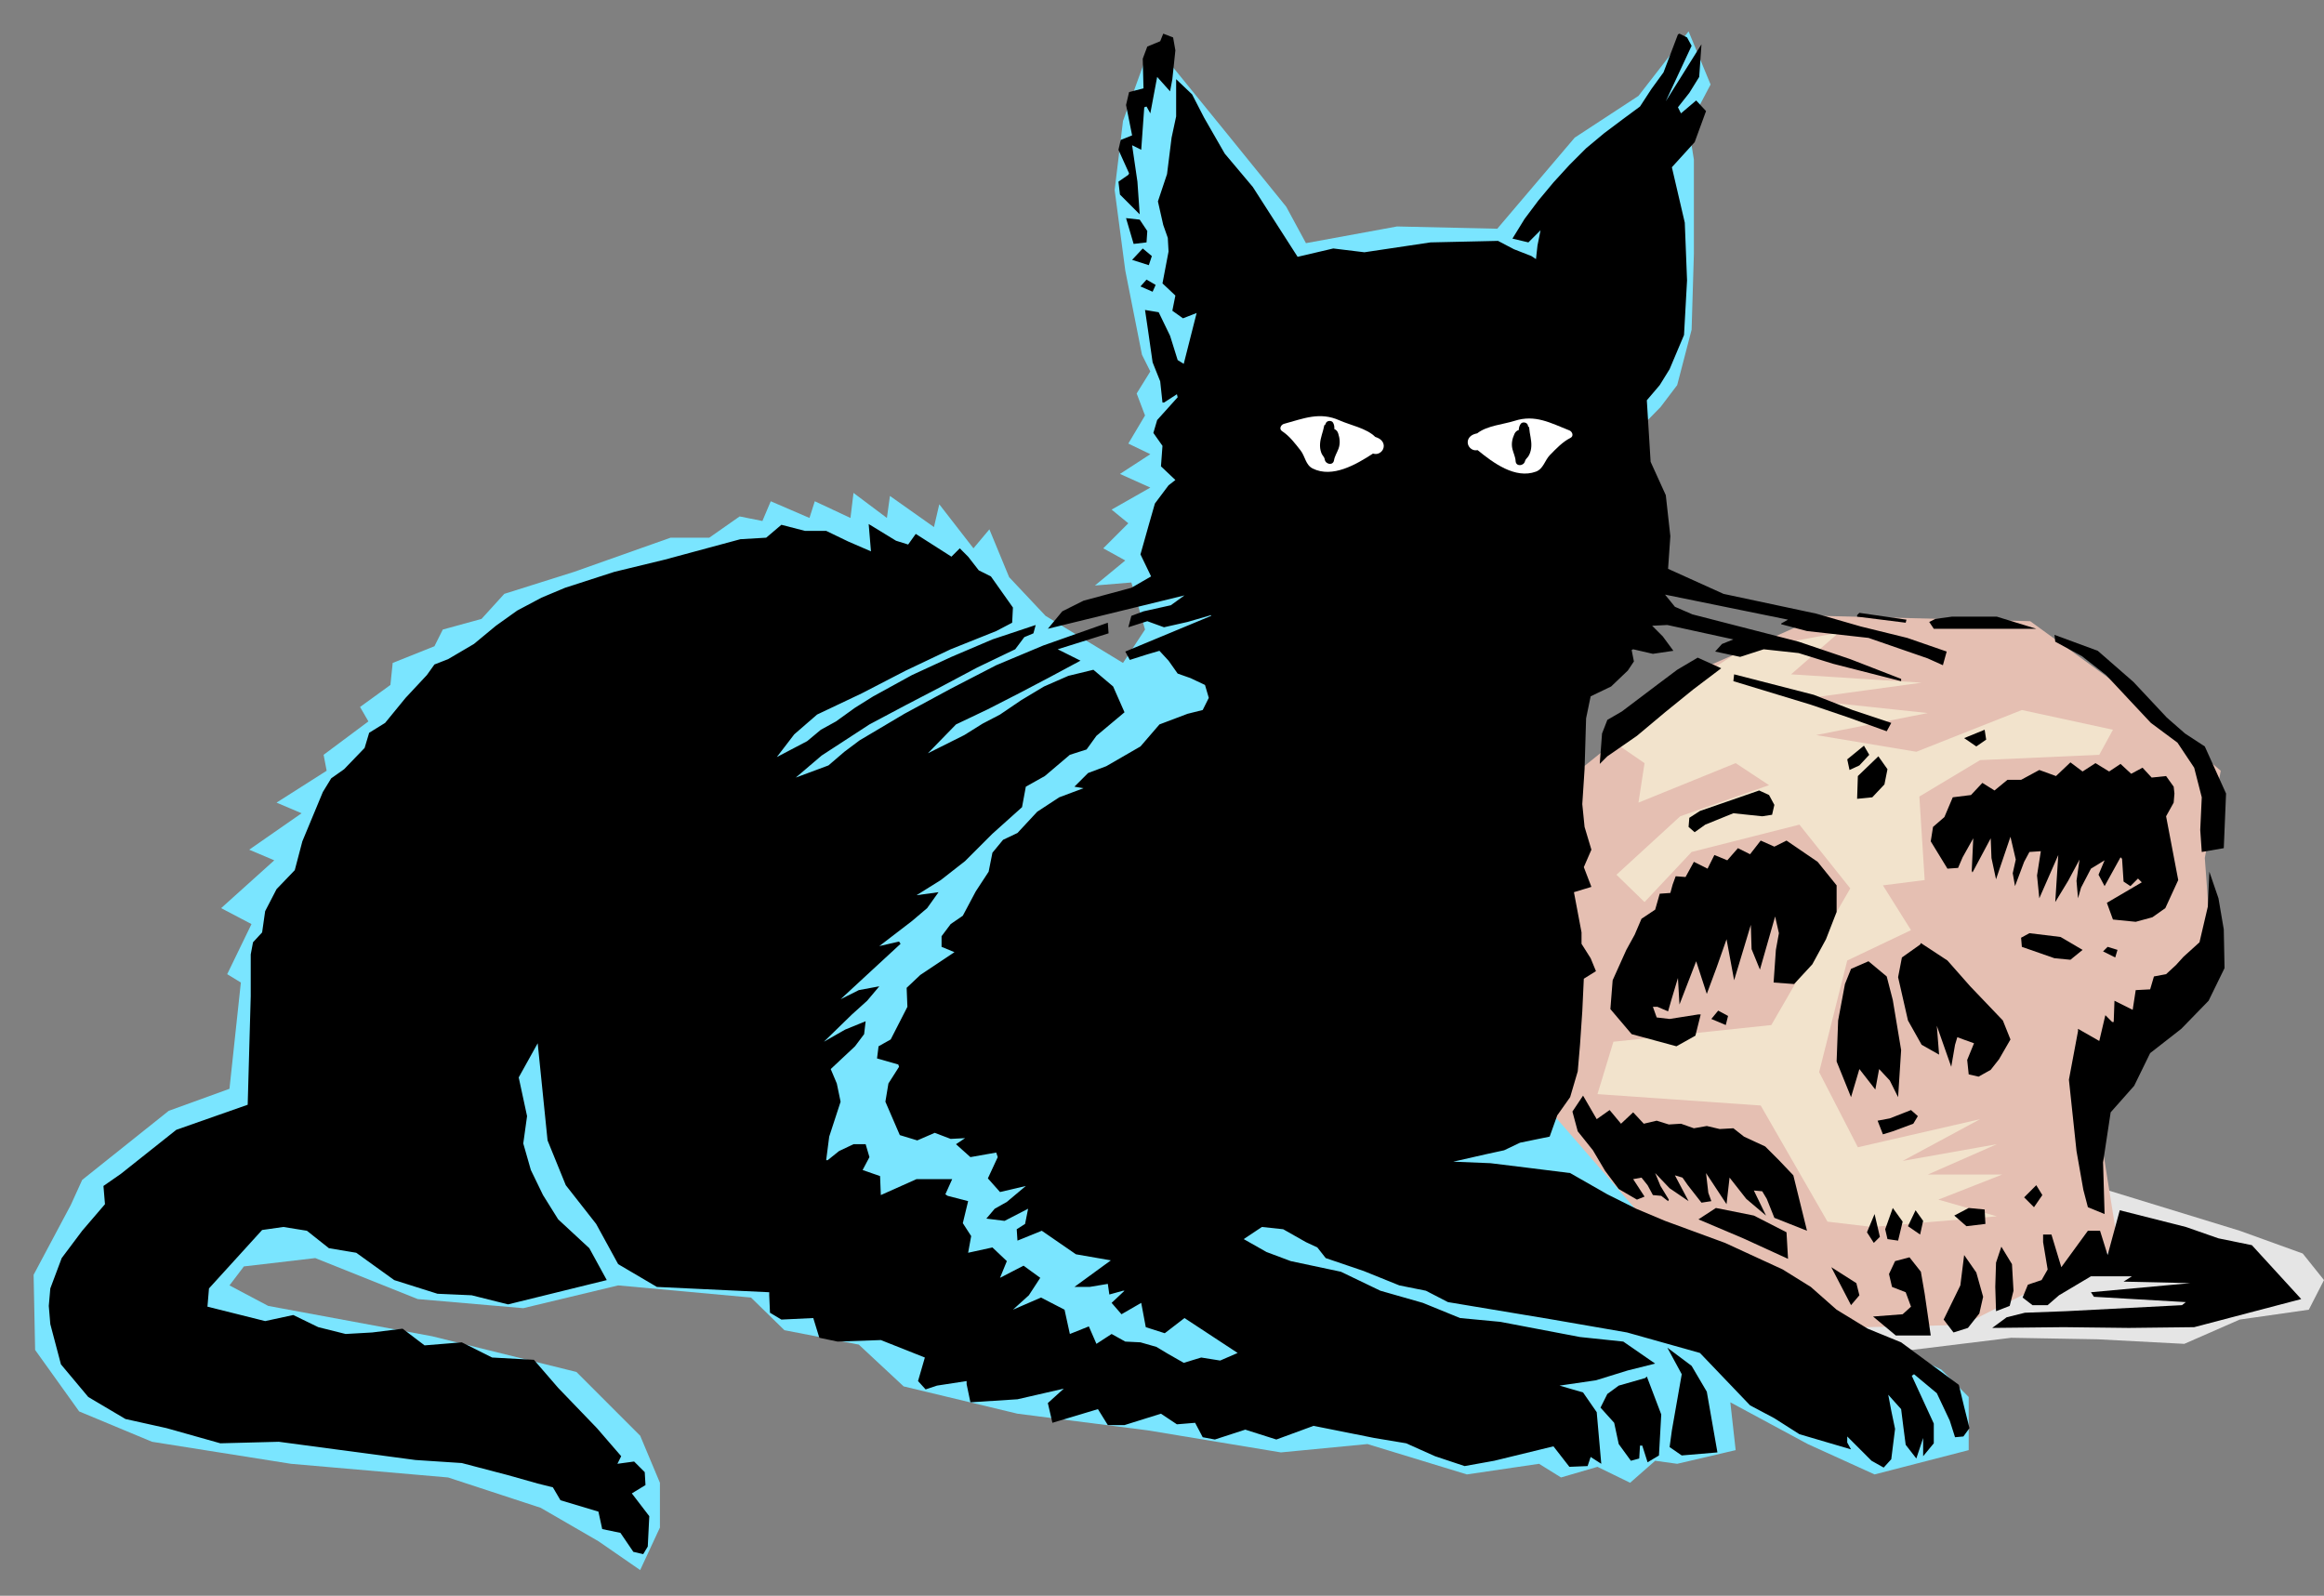 <?xml version="1.0" encoding="utf-8"?>
<!-- Generator: Adobe Illustrator 16.0.0, SVG Export Plug-In . SVG Version: 6.00 Build 0)  -->
<!DOCTYPE svg PUBLIC "-//W3C//DTD SVG 1.1//EN" "http://www.w3.org/Graphics/SVG/1.1/DTD/svg11.dtd">
<svg version="1.1" id="blackcat" xmlns="http://www.w3.org/2000/svg" xmlns:xlink="http://www.w3.org/1999/xlink" x="0px" y="0px"
	 width="456.604px" height="313.542px" viewBox="0 0 456.604 313.542" enable-background="new 0 0 456.604 313.542"
	 xml:space="preserve">
<rect x="0" y="0" width="456.604" height="313.542" fill="#808080" stroke="none"/>
<g id="parts">
	<polygon fill-rule="evenodd" clip-rule="evenodd" fill="#E5E5E5" points="373.225,265.544 395.15,262.86 412.155,263.157 
		429.157,264.052 440.046,259.28 453.618,257.341 456.604,251.523 452.426,246.303 440.046,241.829 409.917,232.582 
		353.388,258.832 373.225,265.544 373.225,265.544 373.225,265.544 	"/>
	<polygon fill-rule="evenodd" clip-rule="evenodd" fill="#7AE5FF" points="228.247,10.49 241.223,26.45 252.708,40.62 
		256.586,47.778 274.485,44.497 294.173,44.945 309.387,27.046 321.916,18.842 331.759,6.164 336.086,16.605 331.759,24.809 
		332.804,31.371 332.804,49.867 332.356,64.782 329.522,75.671 326.242,79.996 318.784,87.603 323.109,114.451 307.895,140.702 
		306.703,218.858 335.042,246.602 381.429,269.123 386.797,274.493 386.797,284.934 368.303,289.707 355.178,283.741 
		339.964,275.538 341.009,284.934 329.522,287.62 325.197,287.022 320.275,291.347 313.861,288.215 306.703,290.304 302.377,287.62 
		288.207,289.707 268.668,283.741 251.664,285.381 225.562,281.056 199.907,277.774 177.534,272.406 168.734,264.202 
		154.117,261.368 147.554,254.954 121.453,252.567 102.808,257.042 82.076,255.252 61.94,247.198 47.919,248.837 45.085,252.567 
		52.692,256.595 84.909,262.562 113.249,269.572 125.777,282.101 129.656,291.347 129.656,300.147 125.777,308.5 117.574,302.832 
		106.239,296.271 88.042,290.304 57.167,287.62 29.871,283.292 15.553,277.328 6.901,265.247 6.604,250.48 13.912,236.757 
		16.149,231.835 33.153,218.262 45.085,213.936 47.323,193.054 44.638,191.415 49.411,181.57 43.445,178.438 53.886,169.041 
		48.963,166.955 59.255,159.794 54.333,157.705 64.177,151.441 63.581,148.309 72.381,141.746 70.74,138.912 76.706,134.586 
		77.153,130.261 85.357,126.979 86.998,123.699 94.604,121.61 99.079,116.688 112.801,112.362 131.745,105.65 139.351,105.65 
		145.317,101.474 149.792,102.369 151.433,98.492 159.039,101.772 160.084,98.492 167.094,101.772 167.69,96.851 174.253,101.772 
		174.85,97.447 183.5,103.563 184.545,99.088 191.257,107.739 194.389,104.01 198.267,113.407 205.426,121.013 220.64,130.261 
		224.966,123.699 222.28,114.451 215.121,115.047 221.087,110.125 216.762,107.739 221.685,102.817 218.402,100.132 226.009,95.807 
		220.043,93.122 226.009,89.243 221.685,87.155 224.966,81.637 223.325,77.311 226.009,72.986 224.369,69.705 221.087,53.148 
		219,37.338 220.64,23.765 224.966,11.833 228.247,10.49 228.247,10.49 228.247,10.49 	"/>
	<polygon fill-rule="evenodd" clip-rule="evenodd" fill="#E5BFB2" points="398.88,122.058 357.861,121.013 335.639,130.858 
		304.614,155.916 304.018,217.667 325.794,242.722 360.249,260.92 385.754,260.323 416.182,244.96 411.409,214.981 434.677,188.729 
		433.185,168.594 436.317,151.441 417.821,135.78 398.88,122.058 398.88,122.058 398.88,122.058 	"/>
	<polygon fill-rule="evenodd" clip-rule="evenodd" fill="#F2E3CC" points="315.95,145.028 341.604,128.023 361.293,124.294 
		351.896,132.498 377.55,134.139 353.536,137.42 378.743,140.105 356.818,144.43 376.507,147.712 397.24,139.508 415.137,143.387 
		412.452,148.309 389.035,149.353 377.103,156.512 378.147,172.92 369.943,173.963 375.463,182.764 362.933,188.729 
		357.414,210.655 365.021,225.422 389.035,219.903 373.821,228.106 392.316,224.824 378.743,230.791 393.36,230.791 
		380.833,235.713 392.316,238.994 367.855,241.083 359.056,240.039 345.93,217.218 313.861,214.981 316.993,204.689 
		348.018,201.409 363.53,174.56 353.536,162.03 332.356,167.401 323.109,177.245 317.59,171.875 330.119,160.39 347.57,154.275 
		341.009,149.949 321.916,157.705 323.109,149.949 315.95,145.028 315.95,145.028 315.95,145.028 	"/>
	<polygon fill-rule="evenodd" clip-rule="evenodd" points="228.545,6.612 230.484,7.358 230.932,9.894 230.334,15.561 
		229.888,17.948 227.352,15.114 226.009,22.273 225.263,20.931 224.816,21.08 224.22,29.433 222.43,28.538 223.474,35.697 
		223.921,42.111 220.043,38.233 219.745,35.697 221.685,34.354 221.833,34.056 219.745,29.433 220.192,27.494 222.43,26.599 
		221.237,20.632 221.833,18.096 224.667,17.352 224.519,11.534 225.413,9.147 227.948,8.104 228.545,6.612 228.545,6.612 
		228.545,6.612 	"/>
	<polygon fill-rule="evenodd" clip-rule="evenodd" points="329.97,6.612 331.461,7.358 332.356,8.999 327.284,19.887 334.296,8.7 
		333.849,15.114 331.908,18.247 329.672,21.08 330.269,22.273 333.251,19.738 335.191,21.826 332.953,27.941 328.479,32.863 
		331.015,43.751 331.461,55.087 330.865,65.827 328.031,72.539 326.093,75.671 323.557,78.653 324.302,90.735 327.284,97.298 
		328.18,105.353 327.732,111.766 338.621,116.688 356.818,120.566 365.618,123.102 374.716,125.339 382.473,128.023 
		381.728,130.708 378.743,129.366 367.109,125.339 355.028,123.996 349.957,122.654 349.957,122.505 351.3,121.759 327.136,116.837 
		329.075,119.224 332.506,120.715 353.388,126.084 363.53,129.515 373.522,133.394 373.522,133.84 360.099,130.411 353.388,128.322 
		346.525,127.576 341.901,129.068 336.98,128.023 338.323,126.532 340.56,125.637 327.584,122.804 324.601,122.953 326.689,125.041 
		328.776,127.875 324.75,128.471 320.872,127.576 320.574,127.726 321.021,129.963 319.827,131.753 316.547,134.885 312.52,136.823 
		311.625,141.149 311.326,151.143 310.878,158.003 311.326,162.479 312.667,166.955 311.178,170.384 312.667,174.261 
		309.237,175.305 310.729,183.209 310.729,185.449 312.52,188.282 313.563,190.819 311.178,192.309 310.878,198.723 
		310.431,205.286 309.984,210.506 308.492,215.578 305.957,219.158 304.465,223.333 298.647,224.527 295.516,226.018 
		292.085,226.764 285.522,228.255 292.83,228.553 300.14,229.449 308.492,230.493 315.801,234.668 321.47,237.503 327.136,239.888 
		338.919,244.214 350.256,249.435 355.774,252.866 360.846,257.341 366.96,261.07 373.522,263.754 384.858,272.107 385.903,276.432 
		386.948,280.609 385.754,282.25 384.113,282.399 383.068,279.117 380.533,273.747 376.059,270.018 375.611,270.317 
		379.938,279.713 379.938,283.591 377.848,286.127 377.848,282.547 376.507,286.576 374.418,283.89 373.971,280.459 
		373.522,276.879 370.988,274.046 371.583,277.178 372.33,280.757 371.583,286.724 370.093,288.364 367.706,287.022 362.933,282.25 
		362.933,283.442 363.679,284.786 353.536,281.802 348.614,278.669 343.842,276.134 333.997,265.842 319.679,261.815 
		305.063,259.28 284.479,255.848 280.153,253.612 274.933,252.567 267.921,249.733 260.464,247.198 258.823,245.11 256.586,244.065 
		252.111,241.531 247.936,241.083 244.356,243.468 248.831,246.005 253.604,247.795 263.446,249.882 271.204,253.612 
		279.556,255.998 286.864,258.981 294.771,259.727 310.431,262.709 318.933,263.605 325.197,267.932 319.827,269.272 
		313.563,271.212 306.404,272.256 311.027,273.597 313.712,277.477 314.607,287.62 312.52,286.277 311.922,288.067 308.343,288.215 
		305.21,284.187 293.576,287.022 287.76,288.067 281.942,286.127 276.275,283.591 270.011,282.547 258.078,280.162 250.77,282.847 
		244.654,280.907 238.688,282.847 236.301,282.399 234.81,279.564 231.229,279.862 228.098,277.774 220.938,280.012 
		217.657,280.012 215.717,276.879 206.769,279.564 205.874,275.687 209.006,272.852 199.907,274.941 190.66,275.538 
		189.914,271.958 189.914,271.362 184.097,272.256 181.86,273.002 180.368,271.362 181.711,266.738 173.06,263.306 164.558,263.605 
		160.979,262.86 159.785,258.981 153.521,259.28 151.283,257.938 151.134,254.506 151.134,253.91 129.06,252.866 121.453,248.391 
		117.127,240.487 111.161,232.878 107.581,224.079 105.642,204.988 101.913,211.7 103.554,219.306 102.808,224.675 104.3,229.896 
		106.687,234.818 109.669,239.591 115.785,245.258 119.215,251.523 99.825,256.297 92.666,254.506 85.954,254.208 77.452,251.523 
		69.994,246.154 64.624,245.258 60.299,241.829 55.675,241.083 51.5,241.679 41.058,253.163 40.76,256.744 52.095,259.578 
		57.614,258.384 62.536,260.772 67.906,262.112 73.126,261.815 79.093,261.07 83.418,264.351 90.727,263.754 96.693,266.738 
		104.896,267.185 109.669,272.704 117.276,280.609 122.048,286.127 121.303,287.62 124.585,287.171 126.673,289.259 
		126.822,291.796 124.137,293.436 127.567,297.912 127.27,303.876 126.375,305.369 124.436,304.92 121.9,301.192 118.32,300.446 
		117.574,297.016 110.116,294.779 108.625,292.243 105.642,291.497 99.825,289.856 90.727,287.471 81.628,286.873 54.78,283.292 
		43.295,283.591 32.706,280.609 24.651,278.819 17.343,274.493 11.973,268.079 9.885,260.174 9.586,256.595 9.885,253.163 
		12.122,247.198 16.149,241.829 20.624,236.608 20.325,233.028 23.756,230.642 34.645,221.992 48.665,217.069 49.262,195.74 
		49.262,187.536 49.709,185.15 51.5,183.209 52.095,179.035 54.333,174.709 57.913,170.98 59.404,165.312 63.432,155.618 
		65.072,152.933 67.607,151.143 71.635,146.966 72.53,143.983 75.662,142.044 79.688,137.122 83.866,132.647 85.357,130.56 
		88.042,129.515 93.113,126.532 97.438,122.953 101.615,119.97 106.388,117.434 111.012,115.495 120.707,112.362 130.551,109.976 
		145.466,105.949 150.538,105.65 153.521,103.115 158.144,104.308 162.321,104.308 166.646,106.396 171.121,108.335 
		170.673,102.966 176.043,106.247 178.429,106.993 179.92,104.905 186.931,109.379 188.572,107.739 190.212,109.379 
		192.301,112.064 194.687,113.258 199.013,119.373 198.863,122.356 195.731,123.996 186.782,127.576 177.982,131.753 
		169.331,136.227 160.531,140.403 156.056,144.281 152.625,148.756 158.592,145.624 161.276,143.387 164.26,141.746 
		167.988,139.061 171.568,136.823 179.175,132.647 186.931,129.068 194.985,125.637 203.487,122.804 203.04,124.444 201.25,125.19 
		199.46,127.576 192.003,131.156 184.992,134.885 177.833,138.614 170.822,142.343 161.426,148.458 156.354,152.783 
		162.768,150.397 165.9,147.712 168.884,145.475 177.683,140.254 186.782,135.332 195.731,130.708 204.979,126.831 217.657,122.356 
		217.806,124.444 207.813,127.576 212.288,129.813 206.172,133.095 200.206,136.227 194.091,139.359 187.826,142.343 
		182.307,148.01 189.467,144.43 193.046,142.193 196.477,140.403 200.653,137.569 205.127,134.885 209.901,132.797 214.822,131.603 
		218.701,134.885 220.938,139.956 215.419,144.58 213.481,147.264 210.199,148.309 205.277,152.485 201.548,154.573 200.802,158.6 
		194.985,163.82 189.615,169.19 184.843,172.92 180.07,175.902 184.396,175.305 182.158,178.438 179.175,180.974 172.761,185.895 
		176.64,185 176.938,185.449 171.121,190.819 165.155,196.336 168.734,194.546 172.761,193.799 170.375,196.634 167.393,199.319 
		161.874,204.689 166.05,202.303 170.076,200.662 169.779,203.198 167.988,205.583 163.215,210.058 164.409,212.892 
		165.155,216.473 162.917,223.333 162.321,227.958 162.619,227.958 164.856,226.167 167.69,224.824 170.076,224.824 
		170.822,227.361 169.48,229.896 172.911,231.089 173.06,234.818 180.07,231.686 187.081,231.686 185.738,234.668 186.186,234.967 
		190.212,236.012 189.168,240.337 190.809,242.874 190.212,246.154 194.985,245.11 197.819,247.795 196.477,251.077 201.101,248.69 
		204.382,251.077 202.145,254.506 199.013,257.341 204.531,254.954 209.155,257.341 210.199,262.112 213.928,260.622 
		215.419,264.052 218.402,262.112 221.087,263.605 224.071,263.754 227.203,264.649 229.44,265.992 232.572,267.782 
		236.002,266.738 239.731,267.333 243.162,265.842 232.722,258.981 228.843,261.964 225.114,260.772 224.22,255.998 
		220.342,258.235 218.402,255.998 220.938,253.612 220.64,253.612 217.955,254.357 217.657,252.268 214.077,252.866 
		211.094,252.866 218.253,247.645 211.393,246.453 204.681,241.829 199.907,243.767 199.758,241.531 201.399,240.487 
		201.996,237.503 197.372,239.888 193.792,239.442 195.433,237.503 197.819,236.161 201.548,233.028 196.477,234.222 
		194.091,231.538 196.029,227.361 195.731,226.465 190.66,227.361 187.826,224.824 189.615,223.632 186.782,223.781 
		183.649,222.588 180.219,224.079 176.789,223.034 173.955,216.473 174.551,212.892 176.64,209.611 176.491,209.164 
		172.313,207.969 172.612,205.583 174.999,204.242 178.28,197.828 178.131,194.099 180.816,191.564 187.528,187.089 
		184.992,186.044 184.992,183.957 186.782,181.57 189.168,179.929 191.704,175.157 194.24,171.279 194.985,167.549 197.074,165.014 
		199.907,163.67 203.785,159.495 208.111,156.661 212.884,154.872 212.884,154.872 211.094,154.573 213.779,151.889 
		217.359,150.546 224.071,146.668 227.799,142.343 233.318,140.254 236.301,139.508 237.494,137.122 236.75,134.586 
		233.915,133.244 231.379,132.349 229.589,129.813 227.799,127.875 225.263,128.621 221.982,129.665 221.087,128.023 
		237.941,121.013 237.941,120.865 233.318,122.207 228.694,123.251 225.413,122.058 221.685,123.251 222.28,121.013 
		224.667,120.119 230.037,118.925 232.722,116.986 205.874,123.548 208.708,120.119 212.884,118.03 222.28,115.495 226.159,113.258 
		224.071,108.932 225.711,103.115 226.905,98.938 229.589,95.359 230.932,94.314 228.098,91.629 228.396,87.603 226.606,85.067 
		227.352,82.532 231.379,78.057 231.229,77.46 228.694,79.101 228.396,79.101 227.948,74.925 226.457,71.196 225.562,64.932 
		224.966,60.904 227.65,61.352 229.888,65.975 231.379,70.749 232.572,71.494 235.107,61.5 232.423,62.545 230.334,61.053 
		230.932,58.07 228.396,55.684 229.589,49.419 229.44,46.734 228.545,44.199 227.5,39.575 229.291,34.206 230.186,27.046 
		231.081,22.87 231.081,18.992 231.081,15.561 234.213,18.544 236.599,23.168 240.627,30.179 246.146,36.741 254.946,50.463 
		261.955,48.823 268.071,49.568 281.048,47.629 294.322,47.331 297.454,48.972 300.886,50.314 301.779,50.911 302.077,48.226 
		302.675,45.243 300.288,47.629 297.155,46.883 299.543,43.006 302.228,39.426 305.21,35.846 308.343,32.416 311.625,29.134 
		315.204,26.151 318.784,23.466 322.214,20.931 324.451,17.5 326.837,14.219 329.672,6.761 329.97,6.612 329.97,6.612 329.97,6.612 
			"/>
	<polygon fill-rule="evenodd" clip-rule="evenodd" fill="#FFFFFF" points="172.463,186.044 172.165,186.344 172.463,186.044 
		172.463,186.044 172.463,186.044 	"/>
	<polygon fill-rule="evenodd" clip-rule="evenodd" points="221.237,42.857 223.921,43.154 225.413,45.392 225.263,47.629 
		222.728,47.928 221.237,42.857 221.237,42.857 221.237,42.857 	"/>
	<polygon fill-rule="evenodd" clip-rule="evenodd" points="224.519,48.823 226.308,50.314 225.711,52.104 222.43,51.06 
		224.519,48.823 224.519,48.823 224.519,48.823 	"/>
	<polygon fill-rule="evenodd" clip-rule="evenodd" points="225.263,54.938 227.054,55.983 226.457,57.324 224.071,56.28 
		225.263,54.938 225.263,54.938 225.263,54.938 	"/>
	<polygon fill-rule="evenodd" clip-rule="evenodd" points="365.32,120.417 374.567,121.759 374.418,122.356 364.873,121.162 
		364.873,120.865 365.32,120.417 365.32,120.417 365.32,120.417 	"/>
	<polygon fill-rule="evenodd" clip-rule="evenodd" points="383.517,121.162 392.316,121.162 400.072,123.548 390.378,123.548 
		379.938,123.548 379.042,122.207 380.235,121.61 383.517,121.162 383.517,121.162 383.517,121.162 	"/>
	<polygon fill-rule="evenodd" clip-rule="evenodd" points="403.652,124.742 412.155,127.875 419.164,133.99 425.728,141 
		429.307,144.132 433.185,146.668 437.361,155.916 436.914,166.655 432.588,167.401 432.289,163.075 432.588,156.661 
		431.097,150.844 427.815,145.923 422.594,142.044 418.12,137.271 413.795,132.647 409.021,128.918 403.802,126.084 
		403.652,124.742 403.652,124.742 403.652,124.742 	"/>
	<polygon fill-rule="evenodd" clip-rule="evenodd" points="333.55,129.217 338.174,131.305 332.654,135.482 327.136,139.956 
		321.617,144.58 315.801,148.606 314.31,150.099 314.757,144.132 315.801,141.448 318.635,139.807 325.941,134.288 329.522,131.603 
		333.55,129.217 333.55,129.217 333.55,129.217 	"/>
	<polygon fill-rule="evenodd" clip-rule="evenodd" points="340.709,132.498 356.371,136.525 363.978,139.508 371.583,142.044 
		370.689,143.686 363.231,141 355.774,138.465 340.56,133.84 340.709,132.498 340.709,132.498 340.709,132.498 	"/>
	<polygon fill-rule="evenodd" clip-rule="evenodd" points="389.931,143.387 390.229,145.326 388.29,146.668 385.903,145.028 
		389.931,143.387 389.931,143.387 389.931,143.387 	"/>
	<polygon fill-rule="evenodd" clip-rule="evenodd" points="366.216,146.519 367.258,148.309 365.32,150.397 363.381,151.292 
		362.933,149.204 366.216,146.519 366.216,146.519 366.216,146.519 	"/>
	<polygon fill-rule="evenodd" clip-rule="evenodd" points="369.049,148.606 370.839,151.143 370.242,154.125 367.855,156.661 
		364.873,156.96 365.021,152.485 369.049,148.606 369.049,148.606 369.049,148.606 	"/>
	<polygon fill-rule="evenodd" clip-rule="evenodd" points="406.785,149.8 409.172,151.59 411.707,149.949 414.392,151.59 
		416.63,150.099 418.717,152.038 420.954,150.844 422.744,152.783 425.579,152.485 427.07,154.573 427.219,155.916 427.07,157.705 
		425.579,160.39 427.964,172.92 425.429,178.438 422.894,180.228 419.612,181.124 415.137,180.675 413.944,177.393 420.805,173.367 
		420.06,172.62 418.567,174.112 417.225,173.217 416.928,168.743 416.63,168.444 413.496,174.112 412.305,171.875 413.496,169.041 
		410.813,170.682 408.872,174.41 408.276,176.5 407.978,173.069 408.574,168.892 406.338,173.069 403.802,177.245 404.397,167.997 
		400.67,176.5 400.222,172.025 400.968,167.25 398.729,167.401 397.687,169.339 395.897,174.112 395.449,171.578 396.046,168.892 
		395.002,164.417 392.167,172.769 391.272,168.594 391.123,164.715 387.543,171.427 387.395,171.129 387.692,164.715 
		385.605,168.444 384.71,170.533 382.622,170.682 379.34,165.312 379.788,162.479 382.024,160.54 383.665,156.661 387.245,156.214 
		389.482,153.827 391.87,155.319 394.405,153.23 397.089,153.23 400.67,151.292 403.95,152.485 406.785,149.8 406.785,149.8 
		406.785,149.8 	"/>
	<polygon fill-rule="evenodd" clip-rule="evenodd" points="345.632,155.319 347.57,156.214 348.614,158.152 348.166,160.092 
		346.229,160.39 340.56,159.794 335.042,162.03 332.953,163.522 331.759,162.479 331.908,160.689 333.997,159.345 345.632,155.319 
		345.632,155.319 345.632,155.319 	"/>
	<polygon fill-rule="evenodd" clip-rule="evenodd" points="345.93,165.164 348.614,166.356 351.001,165.164 357.115,169.339 
		360.846,173.963 360.846,179.184 358.757,184.553 356.073,189.475 352.492,193.353 348.466,193.054 348.913,186.642 
		349.509,183.359 348.764,180.079 345.781,190.519 344.14,186.493 343.991,181.719 340.709,192.609 339.219,184.553 
		337.278,190.072 335.34,195.293 333.251,188.878 329.97,197.379 329.672,192.159 328.329,196.634 327.732,198.723 325.645,197.828 
		324.75,197.828 325.495,199.917 328.031,200.214 333.699,199.319 334.146,199.319 333.102,203.496 329.374,205.583 
		320.574,203.198 316.397,198.274 316.844,192.609 319.529,186.642 321.17,183.659 322.512,180.525 325.197,178.735 
		326.093,175.604 328.18,175.455 328.627,173.814 329.225,172.174 331.164,172.323 332.804,169.339 335.489,170.682 
		336.832,167.997 339.366,169.041 341.455,166.655 343.842,167.847 345.93,165.164 345.93,165.164 345.93,165.164 	"/>
	<polygon fill-rule="evenodd" clip-rule="evenodd" points="434.079,171.279 435.869,176.5 436.914,182.614 437.063,190.221 
		433.931,196.634 428.562,202.154 422.447,206.926 419.313,213.339 414.689,218.56 413.197,228.404 413.496,238.547 
		410.215,237.205 409.32,233.773 407.978,226.167 406.487,212.148 408.276,202.6 408.276,202.154 412.452,204.54 413.646,199.468 
		414.987,200.811 415.287,200.811 415.437,196.634 419.015,198.424 419.612,194.546 422.447,194.398 423.191,191.862 
		425.579,191.415 427.517,189.625 429.009,187.985 432.141,185.15 433.781,178.139 434.079,171.279 434.079,171.279 
		434.079,171.279 	"/>
	<polygon fill-rule="evenodd" clip-rule="evenodd" points="398.729,183.359 404.846,184.105 409.172,186.642 406.785,188.58 
		403.652,188.282 397.24,186.044 397.089,184.254 398.729,183.359 398.729,183.359 398.729,183.359 	"/>
	<polygon fill-rule="evenodd" clip-rule="evenodd" points="377.4,185.299 382.622,188.729 387.096,193.799 393.51,200.513 
		395.002,204.242 392.764,208.119 391.123,210.208 388.737,211.549 386.797,211.103 386.5,208.268 387.842,204.988 385.754,204.242 
		384.561,203.793 384.113,205.286 383.367,209.611 380.533,201.557 380.98,207.223 377.55,205.286 374.865,200.513 372.926,192.01 
		373.673,188.133 377.252,185.597 377.4,185.299 377.4,185.299 377.4,185.299 	"/>
	<polygon fill-rule="evenodd" clip-rule="evenodd" points="414.093,186.044 416.032,186.642 415.585,188.133 413.197,186.94 
		414.093,186.044 414.093,186.044 414.093,186.044 	"/>
	<polygon fill-rule="evenodd" clip-rule="evenodd" points="367.109,188.878 370.689,191.862 371.882,196.485 373.522,206.33 
		372.926,215.578 371.286,212.296 369.198,210.058 368.452,214.085 365.32,210.058 363.679,215.578 360.846,208.568 
		361.144,200.513 362.485,193.353 363.679,190.37 367.109,188.878 367.109,188.878 367.109,188.878 	"/>
	<polygon fill-rule="evenodd" clip-rule="evenodd" points="337.576,198.574 339.517,199.619 339.068,201.409 336.234,200.214 
		337.576,198.574 337.576,198.574 337.576,198.574 	"/>
	<polygon fill-rule="evenodd" clip-rule="evenodd" points="311.027,215.279 313.712,219.903 316.248,218.113 318.484,220.798 
		320.872,218.56 322.959,220.798 325.495,220.201 327.882,220.948 330.269,220.798 332.804,221.693 335.34,221.246 337.874,221.842 
		340.56,221.693 342.648,223.333 346.823,225.273 349.509,227.958 352.343,230.941 355.028,241.829 348.614,239.292 
		347.123,235.564 346.229,234.073 344.587,233.922 346.975,238.845 343.096,235.564 339.814,231.388 339.219,236.608 
		335.191,230.493 335.639,234.371 336.234,236.012 334.296,236.31 331.611,232.878 330.567,231.388 329.075,230.941 
		331.759,236.012 328.031,233.475 325.197,230.493 326.242,233.028 327.882,235.713 327.732,236.012 326.391,234.967 
		324.75,234.818 323.705,232.878 322.512,231.388 320.872,231.686 323.109,235.117 321.617,235.713 318.037,233.625 
		315.353,230.045 312.967,226.018 309.984,222.29 308.939,218.411 311.027,215.279 311.027,215.279 311.027,215.279 	"/>
	<polygon fill-rule="evenodd" clip-rule="evenodd" points="375.463,218.113 376.806,219.306 375.91,220.798 371.882,222.29 
		369.943,222.885 368.898,220.201 371.286,219.753 375.463,218.113 375.463,218.113 375.463,218.113 	"/>
	<polygon fill-rule="evenodd" clip-rule="evenodd" points="400.072,232.878 401.267,234.818 399.625,237.205 397.687,235.265 
		400.072,232.878 400.072,232.878 400.072,232.878 	"/>
	<polygon fill-rule="evenodd" clip-rule="evenodd" points="337.129,237.354 344.587,238.845 351.001,242.127 351.3,247.348 
		342.499,243.32 333.699,239.591 337.129,237.354 337.129,237.354 337.129,237.354 	"/>
	<polygon fill-rule="evenodd" clip-rule="evenodd" points="371.882,237.354 373.821,240.039 372.926,243.767 370.839,243.468 
		370.391,241.531 371.882,237.354 371.882,237.354 371.882,237.354 	"/>
	<polygon fill-rule="evenodd" clip-rule="evenodd" points="386.797,237.354 389.931,237.653 390.08,240.487 386.351,240.933 
		383.964,238.845 386.797,237.354 386.797,237.354 386.797,237.354 	"/>
	<polygon fill-rule="evenodd" clip-rule="evenodd" points="376.357,237.802 377.848,239.888 377.252,242.573 374.865,240.933 
		376.357,237.802 376.357,237.802 376.357,237.802 	"/>
	<polygon fill-rule="evenodd" clip-rule="evenodd" points="416.479,237.802 429.456,241.083 435.869,243.32 442.434,244.663 
		452.127,255.252 431.097,260.772 418.27,260.92 405.442,260.772 391.423,260.92 394.255,258.832 397.835,257.938 405.89,257.637 
		428.711,256.447 429.456,255.848 411.409,254.805 410.813,253.91 430.352,252.121 417.225,251.823 418.866,250.778 
		410.813,250.778 404.547,254.506 402.31,256.447 399.327,256.447 397.388,254.954 398.432,252.418 401.117,251.523 402.31,249.435 
		401.415,244.065 401.415,242.573 403.055,242.573 404.995,248.988 410.215,241.829 412.602,241.829 414.093,246.602 
		416.479,237.802 416.479,237.802 416.479,237.802 	"/>
	<polygon fill-rule="evenodd" clip-rule="evenodd" points="368.303,238.547 369.348,243.022 368.153,244.214 366.811,242.127 
		368.303,238.547 368.303,238.547 368.303,238.547 	"/>
	<polygon fill-rule="evenodd" clip-rule="evenodd" points="393.212,244.96 395.3,248.391 395.598,253.612 394.853,256.595 
		392.167,257.637 392.018,252.866 392.167,248.092 393.212,244.96 393.212,244.96 393.212,244.96 	"/>
	<polygon fill-rule="evenodd" clip-rule="evenodd" points="385.903,246.602 388.29,250.032 389.632,254.805 388.886,258.086 
		386.647,260.92 383.814,261.815 381.875,259.28 385.157,252.567 385.903,246.602 385.903,246.602 385.903,246.602 	"/>
	<polygon fill-rule="evenodd" clip-rule="evenodd" points="375.164,247.047 377.4,249.882 378.147,254.208 379.34,262.413 
		372.479,262.413 368.004,258.682 373.821,258.235 375.463,256.744 374.418,253.91 371.732,252.866 371.138,250.331 372.33,247.795 
		375.164,247.047 375.164,247.047 375.164,247.047 	"/>
	<polygon fill-rule="evenodd" clip-rule="evenodd" points="359.801,248.988 364.724,252.121 365.32,254.506 363.679,256.447 
		359.801,248.988 359.801,248.988 359.801,248.988 	"/>
	<polygon fill-rule="evenodd" clip-rule="evenodd" points="327.584,264.797 332.356,268.377 335.34,273.449 337.428,285.381 
		330.417,285.978 328.031,284.336 328.479,281.056 330.417,270.018 327.584,264.797 327.584,264.797 327.584,264.797 	"/>
	<polygon fill-rule="evenodd" clip-rule="evenodd" points="323.557,270.466 326.391,277.924 325.941,285.978 323.705,287.322 
		322.661,284.039 322.214,284.039 322.064,286.576 320.425,287.022 318.037,283.741 317.143,279.564 314.458,276.582 
		315.801,273.896 318.037,272.256 323.259,270.764 323.557,270.466 323.557,270.466 323.557,270.466 	"/>
	<g id="r_eye">
		<path fill="#FFFFFF" d="M270.892,86.136c-0.218-0.119-0.45-0.21-0.691-0.288c-1.725-1.719-4.951-2.319-7.023-3.249
			c-3.877-1.737-7.042-0.37-10.915,0.684c-0.594,0.161-1.026,1.007-0.373,1.432c1.48,0.961,2.569,2.432,3.65,3.807
			c0.883,1.124,0.966,2.835,2.368,3.534c3.882,1.936,8.538-0.786,11.848-2.934c0.106,0.021,0.222,0.05,0.322,0.066
			c0.697,0.114,1.406-0.332,1.673-0.967C272.109,87.357,271.653,86.55,270.892,86.136z"/>
		<path d="M262.914,85.138c-0.143-0.439-0.426-0.703-0.759-0.838c0.005-0.037,0.008-0.07,0.009-0.11
			c0.008-0.443-0.039-0.719-0.24-1.116c-0.268-0.53-1.229-0.474-1.436,0.084c-0.029,0.08-0.042,0.146-0.064,0.217
			c-0.126,0.052-0.231,0.15-0.262,0.309c-0.219,1.178-0.73,2.289-0.805,3.495c-0.037,0.614,0.021,1.168,0.228,1.749
			c0.242,0.68,0.586,0.738,0.695,1.372c0.161,0.95,1.636,1.241,1.818,0.138c0.133-0.816,0.604-1.511,0.889-2.285
			C263.35,87.144,263.245,86.144,262.914,85.138z"/>
	</g>
	<g id="l_eye">
		<path fill="#FFFFFF" d="M289.516,85.354c0.229-0.094,0.471-0.158,0.719-0.209c1.902-1.518,5.176-1.759,7.34-2.455
			c4.044-1.301,7.038,0.409,10.772,1.882c0.571,0.226,0.909,1.115,0.213,1.464c-1.579,0.792-2.821,2.136-4.049,3.382
			c-1,1.019-1.273,2.711-2.743,3.251c-4.07,1.497-8.4-1.724-11.453-4.222c-0.105,0.01-0.226,0.024-0.328,0.031
			c-0.705,0.035-1.359-0.483-1.556-1.146C288.172,86.434,288.713,85.683,289.516,85.354z"/>
		<path d="M297.554,85.242c0.19-0.421,0.501-0.651,0.847-0.75c0.001-0.037,0.001-0.07,0.003-0.11
			c0.042-0.441,0.118-0.71,0.363-1.081c0.323-0.498,1.271-0.336,1.417,0.24c0.02,0.083,0.027,0.149,0.039,0.223
			c0.123,0.068,0.214,0.177,0.226,0.336c0.089,1.195,0.475,2.355,0.417,3.562c-0.031,0.616-0.152,1.159-0.42,1.714
			c-0.315,0.65-0.664,0.669-0.841,1.287c-0.267,0.926-1.763,1.052-1.826-0.063c-0.042-0.826-0.434-1.568-0.628-2.369
			C296.9,87.187,297.112,86.205,297.554,85.242z"/>
	</g>
</g>
</svg>
